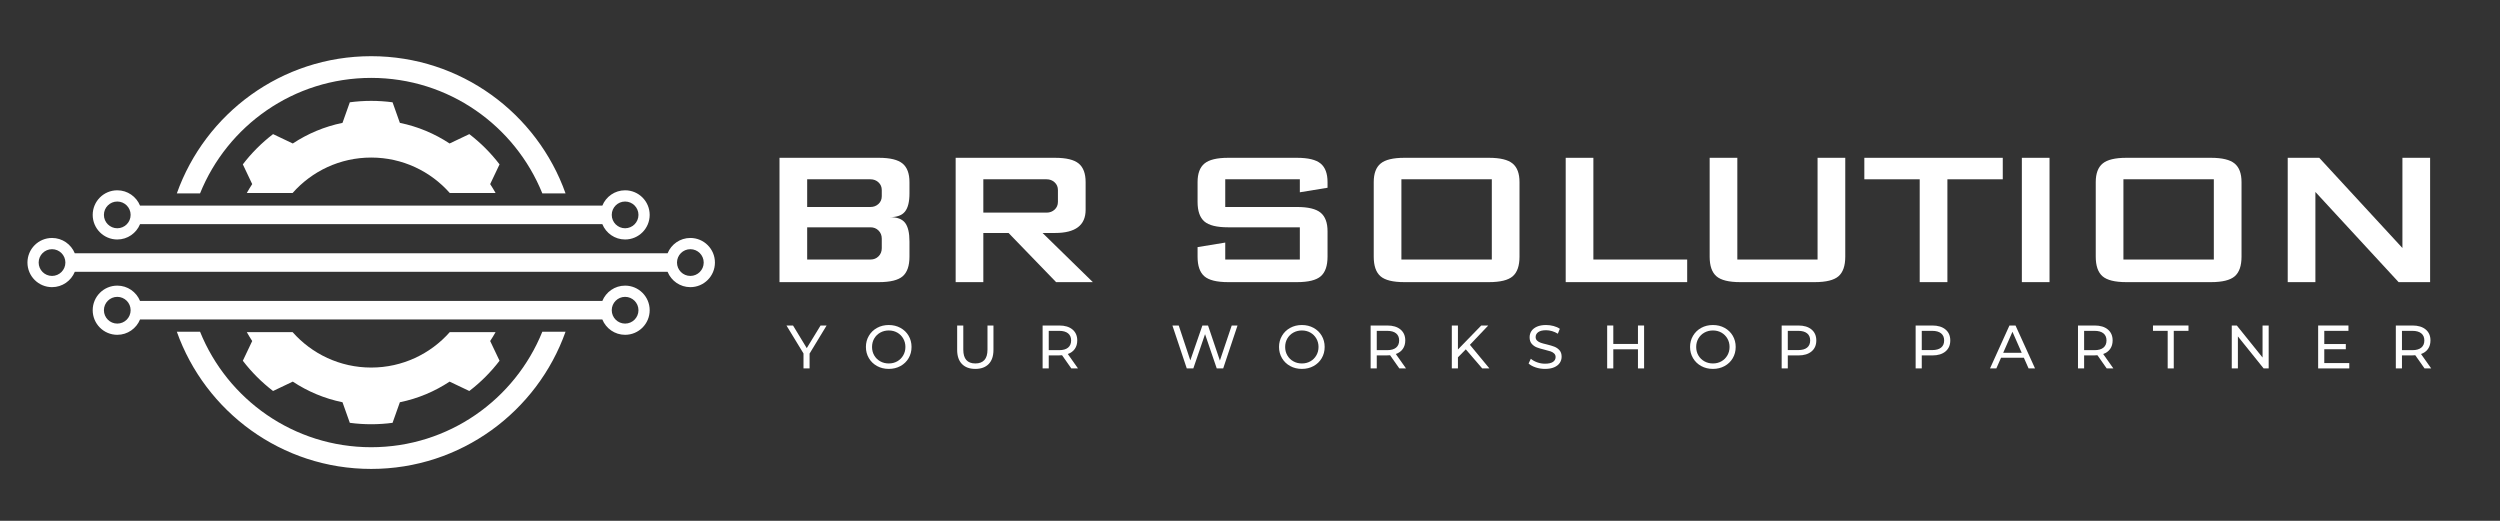 <svg xmlns="http://www.w3.org/2000/svg" xmlns:xlink="http://www.w3.org/1999/xlink" width="1920" zoomAndPan="magnify" viewBox="0 0 1440 300" height="400" preserveAspectRatio="xMidYMid meet" version="1.0"><rect x="0" y="0" width="1440" height="300" fill="#333333" stroke="none"/><defs><g/><clipPath id="cae4fc9c41"><path d="M 15.805 137 L 411.805 137 L 411.805 166 L 15.805 166 Z M 15.805 137 " clip-rule="nonzero"/></clipPath><clipPath id="a0f5c963e6"><path d="M 101 191 L 326 191 L 326 270.094 L 101 270.094 Z M 101 191 " clip-rule="nonzero"/></clipPath><clipPath id="a91098ae49"><path d="M 101 32.344 L 326 32.344 L 326 112 L 101 112 Z M 101 32.344 " clip-rule="nonzero"/></clipPath></defs><path fill="#ffffff" d="M 282.34 196.426 C 283.441 194.758 284.477 193.047 285.457 191.297 L 259.074 191.297 C 248 203.816 231.824 211.711 213.805 211.711 C 195.785 211.711 179.605 203.816 168.531 191.297 L 142.156 191.297 C 143.137 193.047 144.172 194.758 145.27 196.426 L 139.871 207.789 C 144.883 214.34 150.738 220.199 157.285 225.215 L 168.645 219.812 C 177.203 225.469 186.883 229.57 197.281 231.695 L 201.492 243.547 C 205.523 244.082 209.629 244.359 213.805 244.359 C 217.977 244.359 222.086 244.082 226.117 243.547 L 230.324 231.695 C 240.727 229.57 250.406 225.469 258.969 219.812 L 270.324 225.215 C 276.871 220.199 282.727 214.34 287.738 207.789 L 282.34 196.426 " fill-opacity="1" fill-rule="nonzero"/><path fill="#ffffff" d="M 282.34 106.039 C 283.441 107.707 284.477 109.418 285.457 111.168 L 259.074 111.168 C 248 98.648 231.824 90.754 213.805 90.754 C 195.785 90.754 179.605 98.648 168.531 111.168 L 142.156 111.168 C 143.137 109.418 144.172 107.707 145.27 106.039 L 139.871 94.676 C 144.883 88.125 150.738 82.266 157.285 77.25 L 168.645 82.652 C 177.203 76.996 186.883 72.895 197.281 70.77 L 201.492 58.918 C 205.523 58.383 209.629 58.105 213.805 58.105 C 217.977 58.105 222.086 58.383 226.117 58.918 L 230.324 70.77 C 240.727 72.895 250.406 76.996 258.969 82.652 L 270.324 77.25 C 276.871 82.266 282.727 88.125 287.738 94.676 L 282.34 106.039 " fill-opacity="1" fill-rule="nonzero"/><g clip-path="url(#cae4fc9c41)"><path fill="#ffffff" d="M 397.641 158.934 C 393.395 158.934 389.949 155.484 389.949 151.234 C 389.949 146.98 393.395 143.535 397.641 143.535 C 401.891 143.535 405.336 146.98 405.336 151.234 C 405.336 155.484 401.891 158.934 397.641 158.934 Z M 29.965 158.934 C 25.719 158.934 22.27 155.484 22.27 151.234 C 22.27 146.98 25.719 143.535 29.965 143.535 C 34.215 143.535 37.66 146.98 37.66 151.234 C 37.66 155.484 34.215 158.934 29.965 158.934 Z M 397.641 137.066 C 391.711 137.066 386.637 140.719 384.531 145.895 L 43.078 145.895 C 40.973 140.719 35.898 137.066 29.965 137.066 C 22.148 137.066 15.812 143.41 15.812 151.234 C 15.812 159.055 22.148 165.398 29.965 165.398 C 35.898 165.398 40.973 161.75 43.078 156.574 L 384.531 156.574 C 386.637 161.75 391.711 165.398 397.641 165.398 C 405.461 165.398 411.801 159.055 411.801 151.234 C 411.801 143.41 405.461 137.066 397.641 137.066 " fill-opacity="1" fill-rule="nonzero"/></g><path fill="#ffffff" d="M 360.059 186.387 C 355.809 186.387 352.367 182.941 352.367 178.684 C 352.367 174.434 355.809 170.988 360.059 170.988 C 364.309 170.988 367.754 174.434 367.754 178.684 C 367.754 182.941 364.309 186.387 360.059 186.387 Z M 67.551 186.387 C 63.301 186.387 59.855 182.941 59.855 178.684 C 59.855 174.434 63.301 170.988 67.551 170.988 C 71.801 170.988 75.242 174.434 75.242 178.684 C 75.242 182.941 71.801 186.387 67.551 186.387 Z M 360.059 164.52 C 354.129 164.52 349.055 168.172 346.945 173.348 L 80.66 173.348 C 78.555 168.172 73.48 164.52 67.551 164.52 C 59.734 164.52 53.395 170.863 53.395 178.684 C 53.395 186.508 59.734 192.852 67.551 192.852 C 73.48 192.852 78.555 189.199 80.66 184.023 L 346.945 184.023 C 349.055 189.199 354.129 192.852 360.059 192.852 C 367.875 192.852 374.215 186.508 374.215 178.684 C 374.215 170.863 367.875 164.52 360.059 164.52 " fill-opacity="1" fill-rule="nonzero"/><g clip-path="url(#a0f5c963e6)"><path fill="#ffffff" d="M 312.383 191.07 C 296.625 230.074 258.43 257.598 213.805 257.598 C 169.18 257.598 130.984 230.074 115.227 191.07 L 101.855 191.07 C 118.227 237.125 162.164 270.102 213.805 270.102 C 265.445 270.102 309.383 237.125 325.754 191.07 L 312.383 191.07 " fill-opacity="1" fill-rule="nonzero"/></g><g clip-path="url(#a91098ae49)"><path fill="#ffffff" d="M 115.227 111.395 C 130.984 72.391 169.18 44.867 213.805 44.867 C 258.43 44.867 296.625 72.391 312.383 111.395 L 325.754 111.395 C 309.383 65.34 265.445 32.363 213.805 32.363 C 162.164 32.363 118.227 65.34 101.855 111.395 L 115.227 111.395 " fill-opacity="1" fill-rule="nonzero"/></g><path fill="#ffffff" d="M 360.059 131.477 C 355.809 131.477 352.367 128.031 352.367 123.781 C 352.367 119.527 355.809 116.082 360.059 116.082 C 364.309 116.082 367.754 119.527 367.754 123.781 C 367.754 128.031 364.309 131.477 360.059 131.477 Z M 67.551 131.477 C 63.301 131.477 59.855 128.031 59.855 123.781 C 59.855 119.527 63.301 116.082 67.551 116.082 C 71.801 116.082 75.242 119.527 75.242 123.781 C 75.242 128.031 71.801 131.477 67.551 131.477 Z M 360.059 109.613 C 354.129 109.613 349.055 113.266 346.945 118.441 L 80.66 118.441 C 78.555 113.266 73.48 109.613 67.551 109.613 C 59.734 109.613 53.395 115.953 53.395 123.781 C 53.395 131.602 59.734 137.945 67.551 137.945 C 73.48 137.945 78.555 134.293 80.66 129.117 L 346.945 129.117 C 349.055 134.293 354.129 137.945 360.059 137.945 C 367.875 137.945 374.215 131.602 374.215 123.781 C 374.215 115.953 367.875 109.613 360.059 109.613 " fill-opacity="1" fill-rule="nonzero"/><g fill="#ffffff" fill-opacity="1"><g transform="translate(431.416, 162.506)"><g><path d="M 33.516 -59.234 L 33.516 -43.281 L 69.969 -43.281 C 71.789 -43.281 73.332 -43.863 74.594 -45.031 C 75.852 -46.207 76.484 -47.688 76.484 -49.469 L 76.484 -53.047 C 76.484 -54.828 75.852 -56.301 74.594 -57.469 C 73.332 -58.645 71.789 -59.234 69.969 -59.234 Z M 81.234 -37.422 C 85.359 -37.422 88.254 -36.328 89.922 -34.141 C 91.598 -31.953 92.438 -28.383 92.438 -23.438 L 92.438 -14.641 C 92.438 -9.391 91.133 -5.633 88.531 -3.375 C 85.926 -1.125 81.367 0 74.859 0 L 17.578 0 L 17.578 -71.609 L 74.859 -71.609 C 81.273 -71.609 85.805 -70.508 88.453 -68.312 C 91.109 -66.125 92.438 -62.555 92.438 -57.609 L 92.438 -51.094 C 92.438 -46.281 91.578 -42.797 89.859 -40.641 C 88.148 -38.492 85.273 -37.422 81.234 -37.422 Z M 33.516 -31.578 L 33.516 -13.016 L 69.969 -13.016 C 71.844 -13.016 73.395 -13.633 74.625 -14.875 C 75.863 -16.113 76.484 -17.664 76.484 -19.531 L 76.484 -25.062 C 76.484 -26.926 75.863 -28.477 74.625 -29.719 C 73.395 -30.957 71.844 -31.578 69.969 -31.578 Z M 33.516 -31.578 "/></g></g></g><g fill="#ffffff" fill-opacity="1"><g transform="translate(532.882, 162.506)"><g><path d="M 67.625 -28.312 L 96.594 0 L 75.438 0 L 48.047 -28.312 L 33.516 -28.312 L 33.516 0 L 17.578 0 L 17.578 -71.609 L 74.859 -71.609 C 81.273 -71.609 85.805 -70.508 88.453 -68.312 C 91.109 -66.125 92.438 -62.555 92.438 -57.609 L 92.438 -41.656 C 92.438 -32.758 86.578 -28.312 74.859 -28.312 Z M 33.516 -59.234 L 33.516 -40.031 L 69.969 -40.031 C 71.789 -40.031 73.332 -40.613 74.594 -41.781 C 75.852 -42.957 76.484 -44.438 76.484 -46.219 L 76.484 -53.047 C 76.484 -54.828 75.852 -56.301 74.594 -57.469 C 73.332 -58.645 71.789 -59.234 69.969 -59.234 Z M 33.516 -59.234 "/></g></g></g><g fill="#ffffff" fill-opacity="1"><g transform="translate(629.662, 162.506)"><g/></g></g><g fill="#ffffff" fill-opacity="1"><g transform="translate(672.224, 162.506)"><g><path d="M 17.578 -57.609 C 17.578 -62.555 18.898 -66.125 21.547 -68.312 C 24.191 -70.508 28.727 -71.609 35.156 -71.609 L 74.859 -71.609 C 81.273 -71.609 85.805 -70.508 88.453 -68.312 C 91.109 -66.125 92.438 -62.555 92.438 -57.609 L 92.438 -54.359 L 76.484 -51.75 L 76.484 -59.234 L 33.516 -59.234 L 33.516 -43.281 L 74.859 -43.281 C 81.273 -43.281 85.805 -42.188 88.453 -40 C 91.109 -37.812 92.438 -34.242 92.438 -29.297 L 92.438 -14.641 C 92.438 -9.391 91.133 -5.633 88.531 -3.375 C 85.926 -1.125 81.367 0 74.859 0 L 35.156 0 C 28.645 0 24.086 -1.125 21.484 -3.375 C 18.879 -5.633 17.578 -9.391 17.578 -14.641 L 17.578 -20.172 L 33.516 -22.781 L 33.516 -13.016 L 76.484 -13.016 L 76.484 -31.578 L 35.156 -31.578 C 28.645 -31.578 24.086 -32.703 21.484 -34.953 C 18.879 -37.211 17.578 -40.969 17.578 -46.219 Z M 17.578 -57.609 "/></g></g></g><g fill="#ffffff" fill-opacity="1"><g transform="translate(773.69, 162.506)"><g><path d="M 101.547 -14.641 C 101.547 -9.391 100.242 -5.633 97.641 -3.375 C 95.035 -1.125 90.477 0 83.969 0 L 35.156 0 C 28.645 0 24.086 -1.125 21.484 -3.375 C 18.879 -5.633 17.578 -9.391 17.578 -14.641 L 17.578 -57.609 C 17.578 -62.555 18.898 -66.125 21.547 -68.312 C 24.191 -70.508 28.727 -71.609 35.156 -71.609 L 83.969 -71.609 C 90.395 -71.609 94.93 -70.508 97.578 -68.312 C 100.223 -66.125 101.547 -62.555 101.547 -57.609 Z M 85.594 -59.234 L 33.516 -59.234 L 33.516 -13.016 L 85.594 -13.016 Z M 85.594 -59.234 "/></g></g></g><g fill="#ffffff" fill-opacity="1"><g transform="translate(884.268, 162.506)"><g><path d="M 33.516 -71.609 L 33.516 -13.016 L 87.547 -13.016 L 87.547 0 L 17.578 0 L 17.578 -71.609 Z M 33.516 -71.609 "/></g></g></g><g fill="#ffffff" fill-opacity="1"><g transform="translate(967.184, 162.506)"><g><path d="M 95.688 -71.609 L 95.688 -14.641 C 95.688 -9.391 94.383 -5.633 91.781 -3.375 C 89.176 -1.125 84.617 0 78.109 0 L 35.156 0 C 28.645 0 24.086 -1.125 21.484 -3.375 C 18.879 -5.633 17.578 -9.391 17.578 -14.641 L 17.578 -71.609 L 33.516 -71.609 L 33.516 -13.016 L 79.734 -13.016 L 79.734 -71.609 Z M 95.688 -71.609 "/></g></g></g><g fill="#ffffff" fill-opacity="1"><g transform="translate(1071.905, 162.506)"><g><path d="M 49.797 0 L 33.844 0 L 33.844 -59.234 L 1.953 -59.234 L 1.953 -71.609 L 81.688 -71.609 L 81.688 -59.234 L 49.797 -59.234 Z M 49.797 0 "/></g></g></g><g fill="#ffffff" fill-opacity="1"><g transform="translate(1147.011, 162.506)"><g><path d="M 33.516 0 L 17.578 0 L 17.578 -71.609 L 33.516 -71.609 Z M 33.516 0 "/></g></g></g><g fill="#ffffff" fill-opacity="1"><g transform="translate(1189.572, 162.506)"><g><path d="M 101.547 -14.641 C 101.547 -9.391 100.242 -5.633 97.641 -3.375 C 95.035 -1.125 90.477 0 83.969 0 L 35.156 0 C 28.645 0 24.086 -1.125 21.484 -3.375 C 18.879 -5.633 17.578 -9.391 17.578 -14.641 L 17.578 -57.609 C 17.578 -62.555 18.898 -66.125 21.547 -68.312 C 24.191 -70.508 28.727 -71.609 35.156 -71.609 L 83.969 -71.609 C 90.395 -71.609 94.93 -70.508 97.578 -68.312 C 100.223 -66.125 101.547 -62.555 101.547 -57.609 Z M 85.594 -59.234 L 33.516 -59.234 L 33.516 -13.016 L 85.594 -13.016 Z M 85.594 -59.234 "/></g></g></g><g fill="#ffffff" fill-opacity="1"><g transform="translate(1300.151, 162.506)"><g><path d="M 81.438 0 L 33.516 -51.938 L 33.516 0 L 17.578 0 L 17.578 -71.609 L 35.734 -71.609 L 83.641 -19.656 L 83.641 -71.609 L 99.594 -71.609 L 99.594 0 Z M 81.438 0 "/></g></g></g><g fill="#ffffff" fill-opacity="1"><g transform="translate(453.144, 212.209)"><g><path d="M 13.172 -8.547 L 13.172 0 L 9.672 0 L 9.672 -8.609 L -0.141 -24.719 L 3.641 -24.719 L 11.547 -11.688 L 19.5 -24.719 L 22.984 -24.719 Z M 13.172 -8.547 "/></g></g></g><g fill="#ffffff" fill-opacity="1"><g transform="translate(497.077, 212.209)"><g><path d="M 14.859 0.281 C 12.367 0.281 10.125 -0.266 8.125 -1.359 C 6.125 -2.453 4.551 -3.961 3.406 -5.891 C 2.258 -7.828 1.688 -9.984 1.688 -12.359 C 1.688 -14.734 2.258 -16.883 3.406 -18.812 C 4.551 -20.75 6.125 -22.266 8.125 -23.359 C 10.125 -24.453 12.367 -25 14.859 -25 C 17.336 -25 19.578 -24.453 21.578 -23.359 C 23.578 -22.266 25.141 -20.758 26.266 -18.844 C 27.398 -16.926 27.969 -14.766 27.969 -12.359 C 27.969 -9.953 27.398 -7.789 26.266 -5.875 C 25.141 -3.957 23.578 -2.453 21.578 -1.359 C 19.578 -0.266 17.336 0.281 14.859 0.281 Z M 14.859 -2.859 C 16.672 -2.859 18.301 -3.27 19.75 -4.094 C 21.195 -4.914 22.336 -6.051 23.172 -7.5 C 24.016 -8.945 24.438 -10.566 24.438 -12.359 C 24.438 -14.148 24.016 -15.77 23.172 -17.219 C 22.336 -18.664 21.195 -19.801 19.75 -20.625 C 18.301 -21.445 16.672 -21.859 14.859 -21.859 C 13.047 -21.859 11.406 -21.445 9.938 -20.625 C 8.469 -19.801 7.312 -18.664 6.469 -17.219 C 5.633 -15.77 5.219 -14.148 5.219 -12.359 C 5.219 -10.566 5.633 -8.945 6.469 -7.5 C 7.312 -6.051 8.469 -4.914 9.938 -4.094 C 11.406 -3.27 13.047 -2.859 14.859 -2.859 Z M 14.859 -2.859 "/></g></g></g><g fill="#ffffff" fill-opacity="1"><g transform="translate(547.825, 212.209)"><g><path d="M 13.953 0.281 C 10.648 0.281 8.082 -0.66 6.25 -2.547 C 4.414 -4.43 3.5 -7.141 3.5 -10.672 L 3.5 -24.719 L 7.031 -24.719 L 7.031 -10.812 C 7.031 -5.508 9.348 -2.859 13.984 -2.859 C 16.242 -2.859 17.973 -3.508 19.172 -4.812 C 20.367 -6.125 20.969 -8.125 20.969 -10.812 L 20.969 -24.719 L 24.406 -24.719 L 24.406 -10.672 C 24.406 -7.109 23.484 -4.391 21.641 -2.516 C 19.805 -0.648 17.242 0.281 13.953 0.281 Z M 13.953 0.281 "/></g></g></g><g fill="#ffffff" fill-opacity="1"><g transform="translate(596.842, 212.209)"><g><path d="M 20.234 0 L 14.906 -7.594 C 14.238 -7.539 13.719 -7.516 13.344 -7.516 L 7.234 -7.516 L 7.234 0 L 3.703 0 L 3.703 -24.719 L 13.344 -24.719 C 16.551 -24.719 19.07 -23.953 20.906 -22.422 C 22.738 -20.891 23.656 -18.785 23.656 -16.109 C 23.656 -14.191 23.18 -12.562 22.234 -11.219 C 21.297 -9.883 19.957 -8.91 18.219 -8.297 L 24.078 0 Z M 13.234 -10.516 C 15.473 -10.516 17.18 -11 18.359 -11.969 C 19.535 -12.938 20.125 -14.316 20.125 -16.109 C 20.125 -17.891 19.535 -19.254 18.359 -20.203 C 17.18 -21.16 15.473 -21.641 13.234 -21.641 L 7.234 -21.641 L 7.234 -10.516 Z M 13.234 -10.516 "/></g></g></g><g fill="#ffffff" fill-opacity="1"><g transform="translate(643.6, 212.209)"><g/></g></g><g fill="#ffffff" fill-opacity="1"><g transform="translate(674.186, 212.209)"><g><path d="M 38.625 -24.719 L 30.375 0 L 26.656 0 L 19.922 -19.734 L 13.172 0 L 9.391 0 L 1.125 -24.719 L 4.766 -24.719 L 11.438 -4.625 L 18.391 -24.719 L 21.641 -24.719 L 28.469 -4.516 L 35.281 -24.719 Z M 38.625 -24.719 "/></g></g></g><g fill="#ffffff" fill-opacity="1"><g transform="translate(735.032, 212.209)"><g><path d="M 14.859 0.281 C 12.367 0.281 10.125 -0.266 8.125 -1.359 C 6.125 -2.453 4.551 -3.961 3.406 -5.891 C 2.258 -7.828 1.688 -9.984 1.688 -12.359 C 1.688 -14.734 2.258 -16.883 3.406 -18.812 C 4.551 -20.75 6.125 -22.266 8.125 -23.359 C 10.125 -24.453 12.367 -25 14.859 -25 C 17.336 -25 19.578 -24.453 21.578 -23.359 C 23.578 -22.266 25.141 -20.758 26.266 -18.844 C 27.398 -16.926 27.969 -14.766 27.969 -12.359 C 27.969 -9.953 27.398 -7.789 26.266 -5.875 C 25.141 -3.957 23.578 -2.453 21.578 -1.359 C 19.578 -0.266 17.336 0.281 14.859 0.281 Z M 14.859 -2.859 C 16.672 -2.859 18.301 -3.27 19.75 -4.094 C 21.195 -4.914 22.336 -6.051 23.172 -7.5 C 24.016 -8.945 24.438 -10.566 24.438 -12.359 C 24.438 -14.148 24.016 -15.77 23.172 -17.219 C 22.336 -18.664 21.195 -19.801 19.75 -20.625 C 18.301 -21.445 16.672 -21.859 14.859 -21.859 C 13.047 -21.859 11.406 -21.445 9.938 -20.625 C 8.469 -19.801 7.312 -18.664 6.469 -17.219 C 5.633 -15.77 5.219 -14.148 5.219 -12.359 C 5.219 -10.566 5.633 -8.945 6.469 -7.5 C 7.312 -6.051 8.469 -4.914 9.938 -4.094 C 11.406 -3.27 13.047 -2.859 14.859 -2.859 Z M 14.859 -2.859 "/></g></g></g><g fill="#ffffff" fill-opacity="1"><g transform="translate(785.78, 212.209)"><g><path d="M 20.234 0 L 14.906 -7.594 C 14.238 -7.539 13.719 -7.516 13.344 -7.516 L 7.234 -7.516 L 7.234 0 L 3.703 0 L 3.703 -24.719 L 13.344 -24.719 C 16.551 -24.719 19.07 -23.953 20.906 -22.422 C 22.738 -20.891 23.656 -18.785 23.656 -16.109 C 23.656 -14.191 23.18 -12.562 22.234 -11.219 C 21.297 -9.883 19.957 -8.91 18.219 -8.297 L 24.078 0 Z M 13.234 -10.516 C 15.473 -10.516 17.18 -11 18.359 -11.969 C 19.535 -12.938 20.125 -14.316 20.125 -16.109 C 20.125 -17.891 19.535 -19.254 18.359 -20.203 C 17.18 -21.16 15.473 -21.641 13.234 -21.641 L 7.234 -21.641 L 7.234 -10.516 Z M 13.234 -10.516 "/></g></g></g><g fill="#ffffff" fill-opacity="1"><g transform="translate(832.538, 212.209)"><g><path d="M 11.766 -10.984 L 7.234 -6.391 L 7.234 0 L 3.703 0 L 3.703 -24.719 L 7.234 -24.719 L 7.234 -10.906 L 20.656 -24.719 L 24.688 -24.719 L 14.125 -13.594 L 25.359 0 L 21.219 0 Z M 11.766 -10.984 "/></g></g></g><g fill="#ffffff" fill-opacity="1"><g transform="translate(879.013, 212.209)"><g><path d="M 10.906 0.281 C 9.051 0.281 7.258 -0.004 5.531 -0.578 C 3.801 -1.16 2.441 -1.91 1.453 -2.828 L 2.75 -5.578 C 3.695 -4.734 4.906 -4.047 6.375 -3.516 C 7.844 -2.984 9.352 -2.719 10.906 -2.719 C 12.957 -2.719 14.488 -3.062 15.5 -3.75 C 16.508 -4.445 17.016 -5.375 17.016 -6.531 C 17.016 -7.375 16.738 -8.062 16.188 -8.594 C 15.633 -9.125 14.953 -9.531 14.141 -9.812 C 13.328 -10.094 12.18 -10.41 10.703 -10.766 C 8.836 -11.211 7.332 -11.66 6.188 -12.109 C 5.051 -12.555 4.078 -13.242 3.266 -14.172 C 2.453 -15.109 2.047 -16.363 2.047 -17.938 C 2.047 -19.258 2.391 -20.445 3.078 -21.5 C 3.773 -22.562 4.832 -23.41 6.25 -24.047 C 7.664 -24.68 9.422 -25 11.516 -25 C 12.973 -25 14.406 -24.812 15.812 -24.438 C 17.227 -24.062 18.441 -23.52 19.453 -22.812 L 18.297 -19.984 C 17.254 -20.641 16.145 -21.141 14.969 -21.484 C 13.789 -21.828 12.641 -22 11.516 -22 C 9.516 -22 8.016 -21.633 7.016 -20.906 C 6.016 -20.176 5.516 -19.234 5.516 -18.078 C 5.516 -17.234 5.797 -16.547 6.359 -16.016 C 6.922 -15.484 7.617 -15.07 8.453 -14.781 C 9.285 -14.488 10.422 -14.176 11.859 -13.844 C 13.723 -13.395 15.219 -12.945 16.344 -12.5 C 17.477 -12.051 18.453 -11.367 19.266 -10.453 C 20.078 -9.535 20.484 -8.301 20.484 -6.75 C 20.484 -5.445 20.129 -4.258 19.422 -3.188 C 18.711 -2.125 17.641 -1.281 16.203 -0.656 C 14.766 -0.031 13 0.281 10.906 0.281 Z M 10.906 0.281 "/></g></g></g><g fill="#ffffff" fill-opacity="1"><g transform="translate(922.028, 212.209)"><g><path d="M 24.969 -24.719 L 24.969 0 L 21.438 0 L 21.438 -11.016 L 7.234 -11.016 L 7.234 0 L 3.703 0 L 3.703 -24.719 L 7.234 -24.719 L 7.234 -14.094 L 21.438 -14.094 L 21.438 -24.719 Z M 24.969 -24.719 "/></g></g></g><g fill="#ffffff" fill-opacity="1"><g transform="translate(971.787, 212.209)"><g><path d="M 14.859 0.281 C 12.367 0.281 10.125 -0.266 8.125 -1.359 C 6.125 -2.453 4.551 -3.961 3.406 -5.891 C 2.258 -7.828 1.688 -9.984 1.688 -12.359 C 1.688 -14.734 2.258 -16.883 3.406 -18.812 C 4.551 -20.75 6.125 -22.266 8.125 -23.359 C 10.125 -24.453 12.367 -25 14.859 -25 C 17.336 -25 19.578 -24.453 21.578 -23.359 C 23.578 -22.266 25.141 -20.758 26.266 -18.844 C 27.398 -16.926 27.969 -14.766 27.969 -12.359 C 27.969 -9.953 27.398 -7.789 26.266 -5.875 C 25.141 -3.957 23.578 -2.453 21.578 -1.359 C 19.578 -0.266 17.336 0.281 14.859 0.281 Z M 14.859 -2.859 C 16.672 -2.859 18.301 -3.27 19.75 -4.094 C 21.195 -4.914 22.336 -6.051 23.172 -7.5 C 24.016 -8.945 24.438 -10.566 24.438 -12.359 C 24.438 -14.148 24.016 -15.77 23.172 -17.219 C 22.336 -18.664 21.195 -19.801 19.75 -20.625 C 18.301 -21.445 16.672 -21.859 14.859 -21.859 C 13.047 -21.859 11.406 -21.445 9.938 -20.625 C 8.469 -19.801 7.312 -18.664 6.469 -17.219 C 5.633 -15.77 5.219 -14.148 5.219 -12.359 C 5.219 -10.566 5.633 -8.945 6.469 -7.5 C 7.312 -6.051 8.469 -4.914 9.938 -4.094 C 11.406 -3.27 13.047 -2.859 14.859 -2.859 Z M 14.859 -2.859 "/></g></g></g><g fill="#ffffff" fill-opacity="1"><g transform="translate(1022.535, 212.209)"><g><path d="M 13.344 -24.719 C 16.551 -24.719 19.07 -23.953 20.906 -22.422 C 22.738 -20.891 23.656 -18.785 23.656 -16.109 C 23.656 -13.422 22.738 -11.312 20.906 -9.781 C 19.07 -8.25 16.551 -7.484 13.344 -7.484 L 7.234 -7.484 L 7.234 0 L 3.703 0 L 3.703 -24.719 Z M 13.234 -10.562 C 15.473 -10.562 17.18 -11.035 18.359 -11.984 C 19.535 -12.941 20.125 -14.316 20.125 -16.109 C 20.125 -17.891 19.535 -19.254 18.359 -20.203 C 17.18 -21.16 15.473 -21.641 13.234 -21.641 L 7.234 -21.641 L 7.234 -10.562 Z M 13.234 -10.562 "/></g></g></g><g fill="#ffffff" fill-opacity="1"><g transform="translate(1069.116, 212.209)"><g/></g></g><g fill="#ffffff" fill-opacity="1"><g transform="translate(1099.703, 212.209)"><g><path d="M 13.344 -24.719 C 16.551 -24.719 19.07 -23.953 20.906 -22.422 C 22.738 -20.891 23.656 -18.785 23.656 -16.109 C 23.656 -13.422 22.738 -11.312 20.906 -9.781 C 19.07 -8.25 16.551 -7.484 13.344 -7.484 L 7.234 -7.484 L 7.234 0 L 3.703 0 L 3.703 -24.719 Z M 13.234 -10.562 C 15.473 -10.562 17.18 -11.035 18.359 -11.984 C 19.535 -12.941 20.125 -14.316 20.125 -16.109 C 20.125 -17.891 19.535 -19.254 18.359 -20.203 C 17.18 -21.16 15.473 -21.641 13.234 -21.641 L 7.234 -21.641 L 7.234 -10.562 Z M 13.234 -10.562 "/></g></g></g><g fill="#ffffff" fill-opacity="1"><g transform="translate(1146.284, 212.209)"><g><path d="M 19.453 -6.172 L 6.328 -6.172 L 3.609 0 L -0.031 0 L 11.156 -24.719 L 14.656 -24.719 L 25.891 0 L 22.172 0 Z M 18.219 -9 L 12.891 -21.109 L 7.562 -9 Z M 18.219 -9 "/></g></g></g><g fill="#ffffff" fill-opacity="1"><g transform="translate(1193.218, 212.209)"><g><path d="M 20.234 0 L 14.906 -7.594 C 14.238 -7.539 13.719 -7.516 13.344 -7.516 L 7.234 -7.516 L 7.234 0 L 3.703 0 L 3.703 -24.719 L 13.344 -24.719 C 16.551 -24.719 19.07 -23.953 20.906 -22.422 C 22.738 -20.891 23.656 -18.785 23.656 -16.109 C 23.656 -14.191 23.18 -12.562 22.234 -11.219 C 21.297 -9.883 19.957 -8.91 18.219 -8.297 L 24.078 0 Z M 13.234 -10.516 C 15.473 -10.516 17.18 -11 18.359 -11.969 C 19.535 -12.938 20.125 -14.316 20.125 -16.109 C 20.125 -17.891 19.535 -19.254 18.359 -20.203 C 17.18 -21.16 15.473 -21.641 13.234 -21.641 L 7.234 -21.641 L 7.234 -10.516 Z M 13.234 -10.516 "/></g></g></g><g fill="#ffffff" fill-opacity="1"><g transform="translate(1239.976, 212.209)"><g><path d="M 8.609 -21.641 L 0.141 -21.641 L 0.141 -24.719 L 20.594 -24.719 L 20.594 -21.641 L 12.109 -21.641 L 12.109 0 L 8.609 0 Z M 8.609 -21.641 "/></g></g></g><g fill="#ffffff" fill-opacity="1"><g transform="translate(1281.791, 212.209)"><g><path d="M 24.969 -24.719 L 24.969 0 L 22.062 0 L 7.234 -18.438 L 7.234 0 L 3.703 0 L 3.703 -24.719 L 6.609 -24.719 L 21.438 -6.281 L 21.438 -24.719 Z M 24.969 -24.719 "/></g></g></g><g fill="#ffffff" fill-opacity="1"><g transform="translate(1331.55, 212.209)"><g><path d="M 21.641 -3.078 L 21.641 0 L 3.703 0 L 3.703 -24.719 L 21.156 -24.719 L 21.156 -21.641 L 7.234 -21.641 L 7.234 -14.047 L 19.641 -14.047 L 19.641 -11.047 L 7.234 -11.047 L 7.234 -3.078 Z M 21.641 -3.078 "/></g></g></g><g fill="#ffffff" fill-opacity="1"><g transform="translate(1376.295, 212.209)"><g><path d="M 20.234 0 L 14.906 -7.594 C 14.238 -7.539 13.719 -7.516 13.344 -7.516 L 7.234 -7.516 L 7.234 0 L 3.703 0 L 3.703 -24.719 L 13.344 -24.719 C 16.551 -24.719 19.07 -23.953 20.906 -22.422 C 22.738 -20.891 23.656 -18.785 23.656 -16.109 C 23.656 -14.191 23.18 -12.562 22.234 -11.219 C 21.297 -9.883 19.957 -8.91 18.219 -8.297 L 24.078 0 Z M 13.234 -10.516 C 15.473 -10.516 17.18 -11 18.359 -11.969 C 19.535 -12.938 20.125 -14.316 20.125 -16.109 C 20.125 -17.891 19.535 -19.254 18.359 -20.203 C 17.18 -21.16 15.473 -21.641 13.234 -21.641 L 7.234 -21.641 L 7.234 -10.516 Z M 13.234 -10.516 "/></g></g></g></svg>